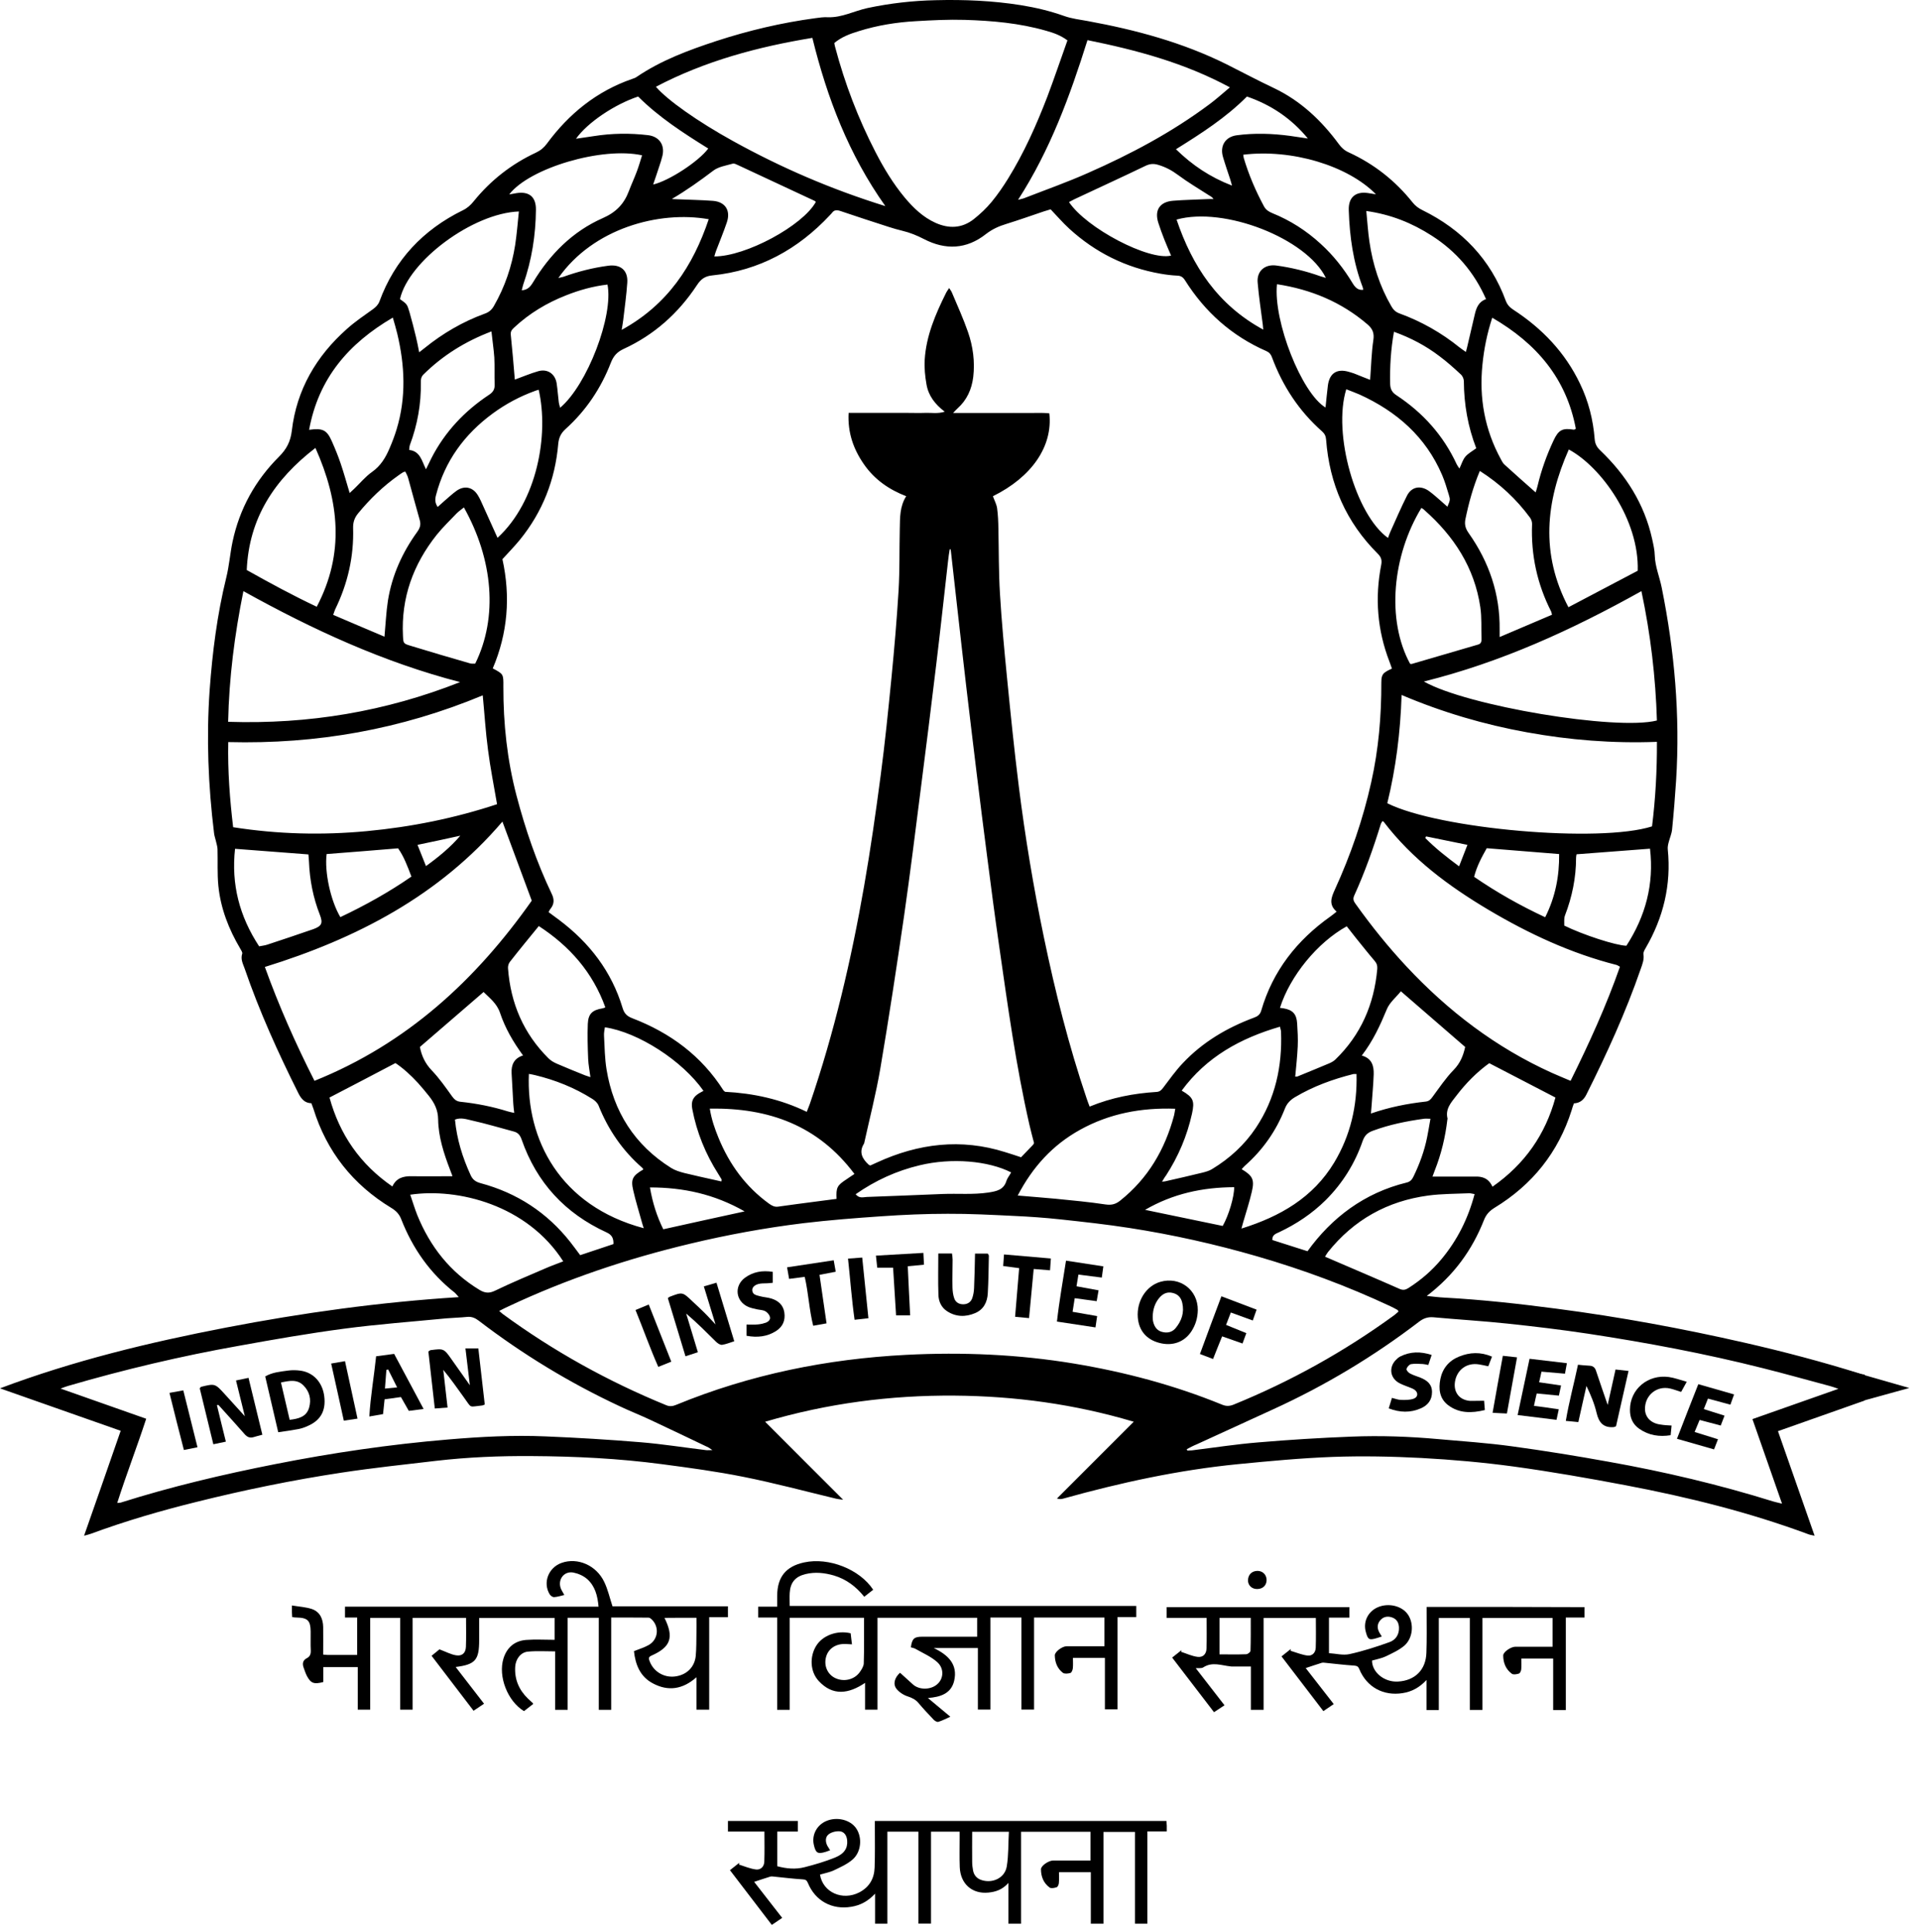 <svg xmlns="http://www.w3.org/2000/svg" width="161" height="162" viewBox="0 0 161 162" fill="none"><path d="M156.34 117.466C153.94 118.316 151.55 119.156 149.09 120.026C150.11 122.956 151.12 125.836 152.16 128.796C151.93 128.746 151.78 128.726 151.65 128.676C146.67 126.826 141.54 125.556 136.33 124.566C133.21 123.976 130.09 123.426 126.95 122.996C124.38 122.646 121.79 122.416 119.2 122.276C116.72 122.146 114.23 122.096 111.75 122.186C109.09 122.286 106.44 122.536 103.79 122.796C98.82 123.286 93.95 124.346 89.15 125.686C89 125.726 88.85 125.746 88.63 125.676C90.75 123.556 92.88 121.426 95.07 119.236C90.1 117.756 85.12 117.086 80.05 117.046C74.68 117.006 69.41 117.686 64.16 119.236C66.34 121.426 68.46 123.536 70.7 125.776C70.4 125.736 70.24 125.726 70.09 125.686C67.51 125.066 64.94 124.376 62.33 123.856C60.08 123.406 57.79 123.096 55.51 122.796C51.89 122.316 48.25 122.136 44.6 122.116C41.91 122.096 39.23 122.206 36.56 122.516C33.92 122.826 31.27 123.106 28.64 123.506C24.55 124.126 20.5 124.956 16.49 125.956C13.5 126.696 10.54 127.556 7.64 128.626C7.48 128.686 7.31 128.726 7.05 128.796C8.09 125.826 9.1 122.946 10.12 119.996C6.71 118.796 3.35 117.616 0 116.436C6.16 114.116 12.5 112.586 18.92 111.346C25.35 110.106 31.83 109.206 38.47 108.786C38.33 108.636 38.25 108.516 38.15 108.426C36.07 106.796 34.61 104.716 33.65 102.266C33.48 101.816 33.2 101.536 32.8 101.296C29.59 99.346 27.4 96.586 26.28 92.986C26.23 92.836 26.17 92.696 26.11 92.526C25.54 92.506 25.26 92.156 25.02 91.686C23.32 88.286 21.75 84.826 20.51 81.216C20.37 80.826 20.16 80.446 20.31 79.986C20.35 79.876 20.22 79.696 20.15 79.566C19.18 77.926 18.5 76.186 18.31 74.286C18.21 73.266 18.27 72.236 18.24 71.206C18.23 70.976 18.15 70.746 18.1 70.516C18.05 70.296 17.97 70.086 17.95 69.876C17.46 65.886 17.3 61.886 17.58 57.876C17.81 54.706 18.21 51.546 18.97 48.456C19.22 47.456 19.29 46.436 19.5 45.436C20.09 42.656 21.41 40.286 23.4 38.296C24.03 37.666 24.36 37.036 24.47 36.126C24.87 32.686 26.52 29.866 29.09 27.586C29.77 26.976 30.54 26.456 31.28 25.926C31.52 25.746 31.71 25.566 31.82 25.276C33.1 21.786 35.48 19.276 38.79 17.646C39.17 17.466 39.45 17.216 39.71 16.896C41.14 15.126 42.89 13.756 44.95 12.796C45.33 12.616 45.62 12.376 45.86 12.046C47.71 9.536 50.04 7.646 53.02 6.616C53.15 6.576 53.28 6.526 53.38 6.456C55.44 5.056 57.74 4.206 60.08 3.436C62.78 2.556 65.54 1.906 68.36 1.526C68.71 1.476 69.07 1.426 69.43 1.446C70.6 1.486 71.63 0.916 72.74 0.676C74.63 0.276 76.53 0.056 78.46 0.016C80.86 -0.044 83.25 0.056 85.62 0.436C86.86 0.636 88.07 0.926 89.25 1.346C89.87 1.566 90.55 1.646 91.21 1.766C95.25 2.506 99.19 3.566 102.88 5.406C104.19 6.066 105.49 6.756 106.82 7.386C109.05 8.446 110.8 10.096 112.26 12.076C112.49 12.396 112.75 12.626 113.11 12.786C115.22 13.756 117 15.156 118.45 16.976C118.68 17.266 118.95 17.466 119.28 17.626C122.59 19.256 124.99 21.746 126.27 25.236C126.4 25.576 126.61 25.786 126.9 25.976C129.31 27.546 131.24 29.556 132.49 32.176C133.2 33.646 133.59 35.196 133.72 36.816C133.75 37.226 133.9 37.506 134.2 37.786C136.35 39.846 137.89 42.266 138.54 45.206C138.64 45.666 138.75 46.126 138.76 46.596C138.79 47.526 139.16 48.376 139.34 49.276C140.42 54.616 140.89 59.986 140.55 65.426C140.46 66.806 140.35 68.196 140.21 69.576C140.17 69.946 140.01 70.296 139.92 70.656C139.87 70.846 139.83 71.046 139.85 71.236C140.15 74.216 139.48 76.966 137.98 79.536C137.89 79.686 137.79 79.876 137.81 80.026C137.88 80.476 137.72 80.866 137.58 81.266C136.33 84.886 134.74 88.366 133.03 91.786C132.81 92.226 132.51 92.506 131.98 92.536C131.91 92.726 131.84 92.916 131.79 93.106C130.67 96.646 128.49 99.366 125.32 101.296C124.9 101.556 124.62 101.856 124.44 102.316C123.45 104.826 121.93 106.946 119.64 108.686C120.22 108.746 120.67 108.806 121.11 108.826C124.26 108.996 127.39 109.346 130.52 109.756C135.82 110.446 141.07 111.416 146.28 112.606C149.57 113.356 152.83 114.216 156.05 115.226C156.15 115.256 156.27 115.266 156.37 115.286C156.34 116.036 156.34 116.746 156.34 117.466ZM116.72 56.076C116.64 55.866 116.59 55.676 116.51 55.486C115.49 52.846 115.28 50.136 115.82 47.376C115.9 46.966 115.81 46.716 115.53 46.436C112.88 43.796 111.48 40.586 111.2 36.876C111.18 36.586 111.08 36.376 110.87 36.186C108.93 34.476 107.56 32.386 106.66 29.966C106.57 29.716 106.44 29.556 106.19 29.446C103.29 28.176 101.04 26.166 99.36 23.496C99.2 23.246 99.02 23.126 98.72 23.116C98.25 23.096 97.78 23.036 97.32 22.956C94.4 22.446 91.85 21.176 89.67 19.186C89.11 18.676 88.62 18.096 88.1 17.556C87.85 17.636 87.68 17.686 87.51 17.736C86.47 18.086 85.44 18.456 84.4 18.776C83.77 18.966 83.21 19.216 82.68 19.626C81.05 20.916 79.28 20.986 77.47 20.046C76.89 19.746 76.3 19.506 75.67 19.356C75.28 19.266 74.89 19.146 74.51 19.026C73.17 18.596 71.83 18.156 70.5 17.706C70.18 17.596 69.94 17.586 69.74 17.886C69.7 17.936 69.65 17.986 69.6 18.036C66.92 20.906 63.67 22.696 59.74 23.096C59.1 23.156 58.77 23.416 58.44 23.916C56.89 26.266 54.86 28.086 52.29 29.266C51.73 29.526 51.44 29.866 51.22 30.426C50.39 32.566 49.14 34.436 47.43 35.976C47.03 36.336 46.86 36.706 46.81 37.236C46.55 40.236 45.5 42.926 43.59 45.276C43.14 45.826 42.64 46.336 42.13 46.896C42.82 50.026 42.58 53.096 41.32 56.056C42.22 56.536 42.22 56.536 42.21 57.586C42.2 60.686 42.53 63.756 43.32 66.756C44.06 69.566 45 72.316 46.26 74.956C46.48 75.406 46.49 75.806 46.17 76.206C46.1 76.286 46.06 76.386 46 76.496C46.32 76.736 46.61 76.946 46.89 77.156C49.43 79.066 51.29 81.476 52.21 84.546C52.35 85.006 52.58 85.226 53.02 85.396C56.2 86.616 58.82 88.546 60.67 91.456C60.69 91.486 60.74 91.506 60.8 91.566C63.15 91.686 65.45 92.176 67.65 93.246C67.75 92.976 67.84 92.776 67.91 92.576C69.95 86.616 71.38 80.506 72.46 74.306C73 71.226 73.44 68.126 73.85 65.016C74.21 62.306 74.48 59.596 74.75 56.876C74.99 54.426 75.2 51.976 75.35 49.516C75.45 47.796 75.41 46.076 75.45 44.356C75.47 43.426 75.44 42.476 75.99 41.616C74.56 41.066 73.34 40.226 72.45 38.946C71.56 37.666 71.07 36.276 71.16 34.626C71.76 34.626 72.3 34.626 72.83 34.626C73.37 34.626 73.9 34.626 74.44 34.626C74.96 34.626 75.47 34.626 75.99 34.626C76.53 34.626 77.07 34.646 77.6 34.626C78.12 34.606 78.64 34.716 79.22 34.526C78.4 33.906 77.85 33.176 77.69 32.236C77.57 31.556 77.5 30.856 77.54 30.176C77.66 28.176 78.44 26.356 79.32 24.586C79.38 24.456 79.47 24.346 79.59 24.156C79.7 24.336 79.79 24.436 79.83 24.556C80.29 25.646 80.78 26.726 81.17 27.846C81.59 29.056 81.76 30.326 81.61 31.616C81.48 32.656 81.08 33.546 80.29 34.256C80.19 34.346 80.09 34.456 79.92 34.636C80.71 34.636 81.38 34.636 82.05 34.636C82.7 34.636 83.35 34.636 84 34.636C84.67 34.636 85.34 34.626 86.02 34.636C86.68 34.646 87.35 34.596 87.99 34.666C88.3 37.446 86.5 40.016 83.26 41.616C83.38 41.956 83.56 42.276 83.61 42.616C83.69 43.186 83.71 43.776 83.72 44.356C83.76 46.166 83.74 47.986 83.85 49.786C83.99 52.126 84.21 54.476 84.44 56.806C84.74 59.856 85.05 62.906 85.43 65.946C85.96 70.186 86.66 74.396 87.53 78.586C88.48 83.166 89.62 87.696 91.12 92.126C91.19 92.346 91.28 92.566 91.37 92.806C93.22 92.046 95.08 91.696 96.99 91.576C97.25 91.556 97.37 91.436 97.52 91.246C98.06 90.536 98.58 89.796 99.19 89.156C100.85 87.396 102.88 86.196 105.13 85.356C105.44 85.246 105.66 85.106 105.76 84.756C106.73 81.416 108.76 78.846 111.57 76.856C111.73 76.746 111.88 76.616 112.08 76.456C111.4 75.866 111.63 75.276 111.93 74.616C113.25 71.726 114.29 68.726 114.98 65.616C115.6 62.856 115.84 60.046 115.83 57.216C115.83 56.856 115.87 56.536 116.2 56.346C116.37 56.226 116.53 56.166 116.72 56.076ZM41.86 109.946C42.02 110.076 42.08 110.146 42.15 110.196C46.41 113.316 50.99 115.856 55.88 117.856C56.17 117.976 56.42 117.936 56.71 117.816C62.89 115.276 69.35 113.966 76 113.626C80.7 113.386 85.39 113.586 90.05 114.356C94.32 115.066 98.47 116.166 102.48 117.806C102.82 117.946 103.1 117.936 103.43 117.806C108.22 115.856 112.7 113.366 116.88 110.326C117.02 110.226 117.14 110.106 117.27 109.996C117.23 109.926 117.22 109.876 117.18 109.856C116.98 109.746 116.79 109.646 116.58 109.546C112.97 107.856 109.25 106.476 105.42 105.366C101.9 104.346 98.33 103.546 94.71 102.986C92.79 102.686 90.86 102.476 88.92 102.266C87.63 102.126 86.34 102.036 85.04 101.976C83.19 101.886 81.33 101.786 79.47 101.796C77.61 101.796 75.76 101.876 73.9 102.006C71.71 102.156 69.53 102.326 67.36 102.586C64.17 102.976 61 103.556 57.87 104.306C52.62 105.556 47.52 107.266 42.63 109.566C42.4 109.666 42.17 109.786 41.86 109.946ZM79.72 46.076C79.69 46.076 79.67 46.066 79.64 46.066C79.59 46.386 79.53 46.706 79.5 47.036C79.17 49.926 78.86 52.816 78.51 55.706C78.09 59.196 77.66 62.676 77.21 66.166C76.76 69.716 76.32 73.266 75.81 76.816C75.19 81.086 74.54 85.356 73.82 89.606C73.46 91.716 72.92 93.806 72.46 95.896C71.99 96.626 72.31 97.196 72.86 97.696C72.88 97.706 72.9 97.716 72.98 97.746C73.14 97.676 73.33 97.586 73.53 97.496C77.01 95.896 80.59 95.456 84.29 96.626C84.74 96.766 85.18 96.906 85.62 97.056C85.96 96.706 86.3 96.356 86.63 96.006C86.66 95.976 86.67 95.926 86.71 95.866C86.58 95.366 86.44 94.846 86.32 94.326C85.19 89.366 84.5 84.336 83.78 79.316C83.42 76.816 83.09 74.306 82.77 71.796C82.47 69.486 82.18 67.176 81.9 64.876C81.6 62.436 81.31 59.986 81.02 57.546C80.77 55.416 80.53 53.276 80.29 51.146C80.1 49.456 79.91 47.766 79.72 46.076ZM99.52 121.536C99.53 121.576 99.55 121.616 99.56 121.656C99.69 121.646 99.83 121.646 99.96 121.636C101.82 121.406 103.68 121.116 105.55 120.966C108.13 120.746 110.73 120.586 113.32 120.486C115.76 120.386 118.2 120.476 120.63 120.696C122.68 120.876 124.73 121.016 126.77 121.296C129.49 121.666 132.2 122.106 134.91 122.596C139.57 123.426 144.18 124.516 148.7 125.926C148.9 125.986 149.11 126.026 149.43 126.106C148.59 123.696 147.78 121.386 146.95 119.016C149.34 118.176 151.69 117.346 154.16 116.476C153.84 116.366 153.65 116.296 153.46 116.246C151.58 115.746 149.71 115.216 147.83 114.746C143 113.526 138.11 112.606 133.18 111.856C130.93 111.516 128.66 111.246 126.4 111.006C124.33 110.786 122.26 110.666 120.19 110.476C119.71 110.436 119.34 110.576 118.97 110.866C115.19 113.756 111.13 116.196 106.8 118.176C104.65 119.166 102.49 120.146 100.34 121.136C100.06 121.246 99.79 121.396 99.52 121.536ZM59.74 121.616C59.55 121.486 59.48 121.436 59.41 121.396C57.8 120.626 56.19 119.856 54.57 119.096C53.7 118.686 52.8 118.336 51.94 117.926C47.75 115.966 43.82 113.576 40.15 110.766C39.85 110.536 39.55 110.406 39.17 110.446C38.59 110.506 38.01 110.516 37.43 110.566C34.56 110.846 31.68 111.056 28.83 111.436C25.89 111.826 22.96 112.336 20.04 112.866C15.2 113.726 10.42 114.856 5.7 116.236C5.52 116.286 5.35 116.356 5.08 116.456C7.53 117.326 9.88 118.146 12.26 118.986C11.47 121.396 10.59 123.666 9.83 126.046C10 126.036 10.07 126.036 10.13 126.016C14.37 124.676 18.69 123.656 23.05 122.796C27.85 121.846 32.69 121.136 37.57 120.726C40.29 120.496 43.02 120.346 45.75 120.466C48.41 120.576 51.07 120.736 53.72 120.956C55.54 121.106 57.36 121.396 59.18 121.616C59.3 121.636 59.45 121.616 59.74 121.616ZM89.51 3.386C88.9 2.936 88.31 2.746 87.71 2.576C85.48 1.936 83.19 1.736 80.89 1.666C79.53 1.626 78.16 1.696 76.8 1.776C75.17 1.866 73.56 2.126 72 2.616C71.28 2.836 70.57 3.096 69.96 3.606C69.98 3.736 70 3.836 70.03 3.946C70.84 7.006 71.96 9.936 73.41 12.746C74.11 14.106 74.89 15.396 75.87 16.576C76.59 17.436 77.4 18.216 78.44 18.686C79.57 19.196 80.67 19.156 81.66 18.376C82.2 17.946 82.71 17.466 83.15 16.936C83.66 16.316 84.12 15.646 84.54 14.966C85.87 12.816 86.9 10.506 87.81 8.146C88.4 6.586 88.93 5.006 89.51 3.386ZM44.59 75.536C43.74 73.236 42.93 71.066 42.13 68.906C36.81 75.136 29.89 78.716 22.21 81.096C23.39 84.376 24.79 87.526 26.37 90.646C34.14 87.526 39.92 82.166 44.59 75.536ZM115.92 68.866C115.88 68.946 115.82 69.016 115.79 69.096C115.16 71.146 114.44 73.166 113.55 75.126C113.41 75.436 113.54 75.626 113.7 75.846C115 77.666 116.4 79.406 117.93 81.046C121.43 84.796 125.44 87.856 130.13 89.976C130.63 90.206 131.15 90.406 131.7 90.646C133.26 87.496 134.69 84.356 135.84 81.076C135.7 81.006 135.63 80.946 135.55 80.926C131.73 79.956 128.19 78.306 124.82 76.306C121.49 74.326 118.41 72.046 116.04 68.936C116.03 68.906 115.98 68.896 115.92 68.866ZM138.53 69.306C138.82 66.986 138.95 64.636 138.94 62.216C135.22 62.356 131.61 62.066 128.04 61.416C124.45 60.766 120.97 59.746 117.53 58.286C117.43 61.416 117.05 64.426 116.33 67.366C120.66 69.536 134.14 70.716 138.53 69.306ZM19.14 62.236C19.09 64.676 19.27 67.006 19.55 69.376C23.3 69.966 27.02 70.056 30.75 69.706C34.49 69.356 38.15 68.616 41.68 67.446C41.41 65.866 41.11 64.376 40.92 62.876C40.72 61.386 40.63 59.876 40.48 58.316C33.64 61.166 26.56 62.426 19.14 62.236ZM55 7.276C55.96 8.396 58.51 10.196 61.46 11.826C65.49 14.056 69.7 15.876 74.24 17.286C71.17 12.956 69.36 8.226 68.12 3.176C63.55 3.926 59.14 5.106 55 7.276ZM119.4 57.156C123 59.206 135.54 61.296 138.94 60.426C138.83 56.796 138.41 53.206 137.64 49.576C131.82 52.826 125.87 55.546 119.4 57.156ZM38.58 57.206C32.17 55.546 26.22 52.806 20.41 49.576C19.67 53.236 19.21 56.836 19.13 60.536C25.88 60.756 32.33 59.676 38.58 57.206ZM91.19 3.366C89.72 8.046 88.07 12.566 85.37 16.756C85.63 16.686 85.78 16.666 85.92 16.606C87.69 15.916 89.48 15.286 91.21 14.516C94.8 12.936 98.25 11.106 101.4 8.756C101.97 8.336 102.5 7.856 103.13 7.326C99.33 5.276 95.34 4.206 91.19 3.366ZM125.13 26.646C124.69 28.006 124.44 29.266 124.31 30.566C124.02 33.376 124.5 36.036 125.86 38.526C125.95 38.686 126.03 38.856 126.16 38.966C127.02 39.746 127.88 40.516 128.77 41.296C128.82 41.126 128.89 40.946 128.93 40.756C129.24 39.446 129.69 38.186 130.26 36.966C130.68 36.056 131.01 35.876 131.98 36.036C132.01 36.046 132.05 36.006 132.14 35.956C131.35 31.756 128.87 28.816 125.13 26.646ZM25.92 36.046C27.08 35.886 27.41 36.066 27.83 37.016C28.1 37.626 28.36 38.256 28.57 38.886C28.84 39.676 29.06 40.486 29.32 41.346C29.47 41.206 29.6 41.086 29.73 40.966C30.21 40.506 30.65 39.966 31.19 39.586C31.93 39.066 32.35 38.356 32.68 37.566C32.9 37.056 33.1 36.526 33.26 35.996C34.07 33.326 33.95 30.656 33.31 27.976C33.21 27.556 33.08 27.136 32.94 26.636C29.23 28.806 26.71 31.726 25.92 36.046ZM38.9 42.556C38.67 42.746 38.47 42.876 38.3 43.046C37.73 43.646 37.13 44.216 36.61 44.866C34.65 47.336 33.63 50.136 33.79 53.316C33.82 53.956 33.82 53.976 34.42 54.156C36.08 54.666 37.75 55.156 39.42 55.636C39.56 55.676 39.72 55.656 39.85 55.656C41.77 51.756 41.35 46.936 38.9 42.556ZM119.19 42.596C116.75 46.606 116.24 51.986 118.24 55.666C118.28 55.676 118.33 55.696 118.37 55.686C120.23 55.146 122.09 54.596 123.95 54.056C124.19 53.986 124.24 53.806 124.23 53.586C124.2 52.696 124.26 51.786 124.13 50.916C123.64 47.606 121.92 44.966 119.45 42.786C119.38 42.706 119.28 42.656 119.19 42.596ZM58.99 91.486C57.22 88.956 53.51 86.566 50.72 86.156C50.69 86.396 50.63 86.636 50.65 86.876C50.7 87.816 50.71 88.756 50.86 89.686C51.44 93.226 53.21 96.026 56.27 97.946C56.6 98.156 57 98.276 57.38 98.376C58.27 98.596 59.16 98.786 60.05 98.986C60.19 99.016 60.34 99.056 60.49 99.086C60.5 98.996 60.52 98.946 60.51 98.916C60.42 98.756 60.32 98.606 60.23 98.456C59.16 96.776 58.42 94.966 58.05 93.006C57.93 92.376 58.11 91.986 58.66 91.666C58.76 91.606 58.86 91.556 58.99 91.486ZM97.44 99.106C97.57 99.086 97.64 99.086 97.7 99.076C98.74 98.836 99.79 98.606 100.83 98.346C101.11 98.276 101.4 98.196 101.64 98.046C103.11 97.156 104.36 96.016 105.32 94.576C106.94 92.136 107.53 89.426 107.42 86.536C107.42 86.416 107.37 86.296 107.33 86.106C104 87.076 101.16 88.646 99.09 91.466C100.07 92.036 100.19 92.326 99.95 93.416C99.54 95.266 98.81 96.986 97.78 98.576C97.66 98.726 97.57 98.896 97.44 99.106ZM27.63 92.046C28.48 95.146 30.19 97.636 32.9 99.506C33.24 98.776 33.83 98.636 34.52 98.646C35.65 98.666 36.79 98.646 37.92 98.646C37.92 98.646 37.93 98.626 37.93 98.606C37.87 98.436 37.81 98.276 37.74 98.106C37.22 96.746 36.76 95.346 36.74 93.886C36.73 93.076 36.42 92.486 35.96 91.906C35.66 91.536 35.37 91.176 35.05 90.826C34.46 90.186 33.82 89.596 33.16 89.156C31.31 90.136 29.51 91.066 27.63 92.046ZM125.15 99.526C127.87 97.626 129.59 95.136 130.43 92.046C128.56 91.076 126.74 90.136 124.88 89.166C123.85 89.906 122.92 90.846 122.12 91.896C121.69 92.456 121.18 92.996 121.38 93.806C121.39 93.826 121.38 93.846 121.37 93.876C121.2 95.346 120.86 96.776 120.31 98.166C120.24 98.346 120.17 98.526 120.12 98.676C121.32 98.676 122.5 98.686 123.69 98.676C124.32 98.656 124.83 98.826 125.15 99.526ZM53.95 98.076C53.91 98.016 53.89 97.966 53.85 97.936C52.2 96.496 51 94.746 50.19 92.716C50.1 92.496 49.88 92.286 49.66 92.156C48.17 91.216 46.56 90.576 44.86 90.166C44.7 90.126 44.53 90.096 44.35 90.066C44.11 95.546 46.95 101.136 53.98 103.006C53.92 102.816 53.86 102.656 53.82 102.486C53.58 101.606 53.3 100.726 53.1 99.836C52.88 98.896 53.04 98.606 53.95 98.076ZM137.33 47.866C137.46 43.606 134.28 39.166 131.55 37.696C129.61 42.076 129.16 46.436 131.52 50.926C133.51 49.876 135.44 48.856 137.33 47.866ZM26.45 37.566C23.01 40.216 20.88 43.446 20.69 47.806C22.63 48.896 24.55 49.936 26.56 50.886C28.91 46.416 28.45 42.046 26.45 37.566ZM113.75 90.076C113.62 90.076 113.55 90.066 113.49 90.076C111.77 90.506 110.12 91.106 108.59 92.016C108.19 92.256 107.91 92.546 107.74 92.986C107.01 94.846 105.89 96.446 104.38 97.776C104.29 97.856 104.21 97.956 104.12 98.056C105.04 98.606 105.21 98.926 104.97 99.946C104.77 100.816 104.49 101.666 104.24 102.526C104.19 102.686 104.15 102.846 104.1 103.036C107.34 102.026 110.1 100.446 111.88 97.496C113.24 95.226 113.82 92.746 113.75 90.076ZM35.15 29.546C35.37 29.376 35.49 29.286 35.61 29.186C37.13 27.956 38.81 26.976 40.65 26.306C41.02 26.176 41.25 25.966 41.43 25.636C42.34 24.046 42.92 22.336 43.2 20.536C43.34 19.616 43.41 18.686 43.51 17.736C39.65 17.876 34.26 21.886 33.54 25.086C34.12 25.496 34.14 25.506 34.34 26.186C34.54 26.876 34.71 27.566 34.88 28.256C34.98 28.656 35.05 29.046 35.15 29.546ZM124.61 25.086C123.61 22.816 122.09 21.066 120.06 19.766C118.41 18.706 116.64 17.986 114.57 17.696C114.66 18.616 114.71 19.436 114.83 20.256C115.11 22.176 115.69 23.996 116.67 25.686C116.83 25.966 117.02 26.166 117.35 26.286C119.19 26.956 120.88 27.916 122.4 29.146C122.55 29.266 122.71 29.366 122.92 29.516C122.96 29.346 122.99 29.246 123.02 29.136C123.23 28.226 123.45 27.306 123.66 26.396C123.79 25.836 123.97 25.316 124.61 25.086ZM85.34 100.266C86.47 100.366 87.49 100.436 88.52 100.536C89.92 100.676 91.33 100.806 92.72 101.016C93.22 101.086 93.57 100.986 93.94 100.686C96.27 98.826 97.69 96.396 98.45 93.546C98.49 93.386 98.51 93.206 98.55 92.986C95.69 92.886 93.03 93.386 90.56 94.756C88.27 96.026 86.59 97.866 85.34 100.266ZM47.23 105.786C44.21 101.056 38.4 99.606 34.4 100.196C34.6 100.776 34.77 101.346 34.99 101.906C36.07 104.556 37.75 106.696 40.22 108.186C40.66 108.446 41.02 108.486 41.51 108.246C42.92 107.566 44.36 106.966 45.8 106.346C46.26 106.146 46.72 105.986 47.23 105.786ZM59.52 92.976C59.66 93.886 59.94 94.666 60.25 95.426C61.16 97.646 62.52 99.516 64.47 100.936C64.71 101.106 64.94 101.246 65.26 101.196C66.27 101.046 67.29 100.926 68.31 100.786C68.93 100.706 69.54 100.626 70.15 100.546C70.1 99.586 70.2 99.416 70.98 98.906C71.19 98.766 71.4 98.616 71.65 98.456C68.6 94.386 64.47 92.896 59.52 92.976ZM107.33 84.526C107.46 84.546 107.54 84.556 107.63 84.566C108.39 84.696 108.72 85.036 108.77 85.816C108.81 86.466 108.85 87.116 108.82 87.756C108.78 88.596 108.69 89.436 108.61 90.296C108.69 90.286 108.76 90.296 108.81 90.276C109.7 89.916 110.58 89.546 111.47 89.176C111.65 89.096 111.83 88.996 111.97 88.866C114.12 86.786 115.23 84.216 115.49 81.256C115.51 80.996 115.45 80.796 115.27 80.586C114.73 79.956 114.22 79.306 113.7 78.666C113.44 78.336 113.18 78.006 112.93 77.686C110.47 79.046 108.18 81.846 107.33 84.526ZM45.18 77.666C44.34 78.696 43.53 79.676 42.75 80.676C42.64 80.816 42.58 81.046 42.6 81.226C42.82 84.146 43.9 86.676 45.99 88.756C46.19 88.956 46.45 89.106 46.71 89.216C47.49 89.556 48.27 89.866 49.06 90.186C49.19 90.236 49.33 90.276 49.51 90.336C49.44 89.786 49.34 89.306 49.32 88.816C49.28 87.836 49.25 86.846 49.29 85.866C49.33 85.016 49.67 84.706 50.53 84.566C50.59 84.556 50.65 84.526 50.76 84.486C49.7 81.536 47.76 79.346 45.18 77.666ZM41.72 45.106C45.05 42.046 46.04 36.446 45.17 32.686C45.07 32.716 44.96 32.746 44.86 32.786C43.59 33.246 42.41 33.876 41.32 34.676C38.95 36.416 37.3 38.666 36.56 41.536C36.47 41.876 36.47 42.176 36.7 42.516C36.9 42.336 37.08 42.176 37.26 42.016C37.6 41.726 37.93 41.416 38.29 41.156C38.95 40.696 39.65 40.846 40.07 41.536C40.16 41.686 40.25 41.846 40.32 42.006C40.78 43.016 41.24 44.036 41.72 45.106ZM123.65 100.146C123.44 100.116 123.31 100.066 123.18 100.076C122.04 100.126 120.9 100.116 119.77 100.266C116.34 100.726 113.52 102.296 111.35 105.016C111.25 105.146 111.17 105.296 111.11 105.396C113.22 106.306 115.3 107.186 117.36 108.096C117.66 108.226 117.86 108.176 118.1 108.026C119.15 107.356 120.07 106.566 120.87 105.606C122.2 104.006 123.1 102.216 123.65 100.146ZM121.37 42.496C121.6 41.956 121.62 41.916 121.49 41.496C121.32 40.936 121.16 40.386 120.93 39.846C119.56 36.636 117.12 34.506 114 33.086C113.64 32.926 113.26 32.796 112.89 32.646C111.74 36.356 113.67 43.166 116.39 45.116C116.45 44.946 116.51 44.776 116.58 44.616C117.04 43.596 117.48 42.566 117.98 41.576C118.36 40.826 119.09 40.686 119.79 41.156C119.99 41.296 120.18 41.456 120.37 41.616C120.71 41.906 121.03 42.196 121.37 42.496ZM42.7 16.306C42.93 16.266 43.13 16.226 43.32 16.196C44.38 16.036 44.95 16.516 44.94 17.586C44.92 19.726 44.59 21.816 43.88 23.846C43.83 23.996 43.8 24.166 43.75 24.346C44.24 24.316 44.47 24.046 44.68 23.706C46.11 21.326 48.01 19.406 50.56 18.286C51.67 17.796 52.33 17.096 52.73 16.036C52.94 15.476 53.2 14.926 53.41 14.356C53.57 13.926 53.7 13.476 53.84 13.026C50.52 12.286 44.41 14.076 42.7 16.306ZM104.25 12.976C104.26 13.066 104.27 13.146 104.29 13.236C104.71 14.656 105.29 16.006 105.99 17.306C106.15 17.606 106.4 17.756 106.69 17.876C108.2 18.486 109.54 19.346 110.74 20.446C111.81 21.416 112.69 22.536 113.43 23.766C113.64 24.106 113.87 24.356 114.31 24.306C114.29 24.196 114.29 24.126 114.26 24.066C113.47 21.996 113.17 19.836 113.1 17.636C113.06 16.576 113.64 16.046 114.68 16.186C114.89 16.216 115.11 16.256 115.38 16.296C113.01 13.876 108.29 12.476 104.25 12.976ZM124.09 39.496C123.52 40.856 123.16 42.186 122.88 43.546C122.79 43.996 122.89 44.336 123.16 44.716C124.87 47.146 125.79 49.826 125.75 52.816C125.75 52.986 125.75 53.146 125.75 53.426C127.29 52.776 128.72 52.166 130.14 51.556C130.1 51.406 130.1 51.336 130.07 51.286C128.9 48.986 128.37 46.546 128.47 43.966C128.48 43.786 128.41 43.566 128.3 43.416C127.16 41.866 125.78 40.576 124.09 39.496ZM32.24 53.396C32.34 52.316 32.38 51.326 32.53 50.366C32.87 48.256 33.73 46.346 34.98 44.616C35.21 44.296 35.31 44.016 35.2 43.626C34.86 42.446 34.55 41.256 34.22 40.076C34.17 39.896 34.07 39.726 33.99 39.556C33.9 39.576 33.85 39.576 33.82 39.596C33.69 39.676 33.55 39.766 33.43 39.856C32.14 40.766 31.02 41.846 30.02 43.066C29.72 43.436 29.6 43.806 29.61 44.286C29.68 46.676 29.16 48.946 28.11 51.096C28.05 51.226 28.01 51.376 27.94 51.566C29.38 52.186 30.8 52.786 32.24 53.396ZM35.21 87.806C35.35 88.536 35.65 89.196 36.21 89.776C36.84 90.436 37.37 91.196 37.9 91.936C38.1 92.216 38.29 92.376 38.64 92.406C39.97 92.546 41.29 92.806 42.57 93.206C42.73 93.256 42.9 93.286 43.12 93.336C43.09 93.036 43.05 92.796 43.04 92.556C42.99 91.706 42.94 90.856 42.9 90.016C42.86 89.306 43.1 88.756 43.86 88.516C43.03 87.386 42.36 86.226 41.93 84.946C41.67 84.156 41.05 83.696 40.55 83.196C38.75 84.746 37.01 86.256 35.21 87.806ZM122.86 87.806C121.03 86.226 119.28 84.706 117.47 83.136C117.07 83.636 116.52 84.076 116.29 84.646C115.73 85.996 115.13 87.306 114.19 88.526C115.04 88.756 115.21 89.396 115.19 90.096C115.16 90.986 115.07 91.876 115.01 92.766C115 92.956 114.98 93.136 114.96 93.386C116.5 92.856 118.01 92.556 119.55 92.386C119.83 92.356 119.97 92.206 120.12 91.996C120.69 91.226 121.23 90.416 121.89 89.736C122.46 89.156 122.71 88.496 122.86 87.806ZM46.82 23.316C47.03 23.266 47.14 23.246 47.24 23.216C48.46 22.776 49.71 22.456 51 22.286C52.03 22.146 52.67 22.666 52.6 23.706C52.53 24.756 52.38 25.796 52.26 26.836C52.23 27.076 52.19 27.306 52.13 27.666C55.98 25.556 58.11 22.306 59.43 18.386C55.25 17.646 49.73 19.156 46.82 23.316ZM105.93 27.646C105.91 27.436 105.9 27.326 105.89 27.226C105.74 26.056 105.56 24.886 105.46 23.706C105.37 22.736 106.06 22.146 107.01 22.266C108.27 22.436 109.51 22.736 110.71 23.166C110.85 23.216 111 23.246 111.18 23.306C109.56 19.996 102.65 17.296 98.66 18.416C99.98 22.326 102.12 25.576 105.93 27.646ZM43.17 31.836C43.83 31.596 44.46 31.326 45.12 31.136C45.9 30.906 46.56 31.346 46.68 32.166C46.76 32.696 46.79 33.236 46.86 33.766C46.88 33.906 46.93 34.036 46.97 34.196C49.25 32.276 51.46 26.476 50.94 23.866C49.73 24.006 48.58 24.326 47.45 24.776C45.85 25.406 44.4 26.276 43.14 27.446C42.96 27.616 42.8 27.756 42.83 28.066C42.96 29.296 43.06 30.546 43.17 31.836ZM107.08 23.836C106.76 26.936 109.15 32.986 111.15 34.176C111.22 33.546 111.27 32.926 111.35 32.316C111.49 31.286 112.12 30.896 113.11 31.186C113.3 31.246 113.5 31.296 113.68 31.376C114.09 31.536 114.49 31.706 114.89 31.856C114.98 30.706 115 29.606 115.16 28.526C115.25 27.936 115.1 27.576 114.67 27.206C112.49 25.336 109.95 24.276 107.08 23.836ZM51.44 104.336C51.46 103.836 51.3 103.556 50.86 103.356C47.39 101.766 45 99.186 43.74 95.566C43.62 95.216 43.44 94.986 43.08 94.896C41.92 94.586 40.76 94.236 39.59 93.976C39.14 93.876 38.65 93.696 38.15 93.896C38.31 95.546 38.78 97.066 39.46 98.546C39.63 98.926 39.88 99.116 40.29 99.226C43.35 100.046 45.87 101.686 47.83 104.176C48.11 104.526 48.36 104.886 48.65 105.266C49.59 104.946 50.52 104.646 51.44 104.336ZM138.36 71.176C136.25 71.336 134.23 71.496 132.2 71.646C132.18 71.756 132.16 71.846 132.16 71.936C132.16 73.606 131.83 75.216 131.23 76.776C131.13 77.046 131.18 77.366 131.17 77.626C132.73 78.396 135.49 79.296 136.38 79.316C137.98 76.846 138.71 74.156 138.36 71.176ZM21.73 79.366C21.98 79.316 22.2 79.296 22.41 79.226C23.7 78.796 24.99 78.376 26.27 77.926C26.99 77.666 27.09 77.416 26.82 76.716C26.26 75.286 25.97 73.806 25.91 72.276C25.9 72.056 25.88 71.846 25.86 71.656C23.77 71.496 21.75 71.346 19.71 71.186C19.38 74.166 20.08 76.856 21.73 79.366ZM119.95 93.826C119.71 93.826 119.56 93.806 119.41 93.826C117.95 94.026 116.51 94.316 115.11 94.836C114.67 94.996 114.43 95.236 114.27 95.676C113.62 97.566 112.59 99.226 111.17 100.646C110.03 101.776 108.71 102.656 107.27 103.336C106.99 103.466 106.67 103.556 106.69 103.996C107.68 104.306 108.67 104.626 109.64 104.936C111.67 102.116 114.42 100.036 117.96 99.176C118.25 99.106 118.41 98.926 118.53 98.666C119.04 97.616 119.44 96.526 119.67 95.376C119.77 94.886 119.85 94.386 119.95 93.826ZM89.64 16.946C91.08 19.126 96.34 21.886 98.2 21.436C98.01 20.986 97.81 20.536 97.63 20.076C97.45 19.616 97.28 19.156 97.13 18.686C96.79 17.626 97.25 16.926 98.37 16.836C99.35 16.756 100.33 16.746 101.31 16.696C101.46 16.686 101.6 16.696 101.75 16.696C101.64 16.506 101.48 16.446 101.34 16.356C100.48 15.806 99.59 15.276 98.77 14.666C98.26 14.286 97.73 14.006 97.12 13.826C96.73 13.706 96.41 13.736 96.04 13.916C94.07 14.866 92.08 15.776 90.1 16.706C89.95 16.786 89.79 16.866 89.64 16.946ZM56.34 16.686C56.44 16.696 56.54 16.706 56.65 16.706C57.7 16.756 58.75 16.766 59.8 16.846C60.83 16.936 61.28 17.666 60.95 18.646C60.68 19.446 60.35 20.236 60.05 21.026C59.99 21.176 59.95 21.336 59.9 21.506C62.53 21.516 67.32 18.926 68.41 16.936C68.38 16.906 68.35 16.866 68.31 16.846C66.17 15.846 64.02 14.846 61.88 13.846C61.74 13.786 61.57 13.686 61.44 13.726C60.89 13.886 60.26 13.976 59.82 14.306C58.7 15.156 57.58 15.956 56.34 16.686ZM116.89 27.826C116.62 29.326 116.54 30.756 116.57 32.186C116.58 32.626 116.72 32.906 117.11 33.156C119.32 34.616 121.03 36.516 122.15 38.936C122.2 39.046 122.28 39.146 122.38 39.296C122.56 38.916 122.66 38.556 122.88 38.296C123.11 38.026 123.45 37.846 123.79 37.596C123.78 37.636 123.79 37.616 123.79 37.596C123.09 35.786 122.76 33.906 122.75 31.966C122.75 31.776 122.64 31.526 122.49 31.396C121.92 30.866 121.33 30.336 120.71 29.876C119.57 29.006 118.31 28.336 116.89 27.826ZM41.21 27.796C39 28.636 37.12 29.816 35.51 31.406C35.31 31.606 35.28 31.826 35.29 32.076C35.32 33.886 35 35.636 34.37 37.326C34.33 37.436 34.33 37.576 34.31 37.736C35.24 37.836 35.37 38.666 35.72 39.356C35.91 38.976 36.04 38.696 36.18 38.416C37.31 36.216 38.95 34.476 41 33.116C41.34 32.896 41.49 32.656 41.48 32.256C41.45 31.496 41.49 30.736 41.45 29.976C41.4 29.276 41.29 28.566 41.21 27.796ZM129.57 76.926C130.42 75.236 130.76 73.496 130.74 71.626C128.7 71.456 126.7 71.296 124.67 71.136C124.24 71.896 123.83 72.666 123.61 73.536C125.53 74.856 127.49 75.956 129.57 76.926ZM27.39 71.626C27.2 73.126 27.72 75.536 28.54 76.916C30.61 75.936 32.61 74.826 34.5 73.516C34.16 72.626 33.86 71.816 33.38 71.146C31.33 71.316 29.36 71.476 27.39 71.626ZM84.79 98.326C82.86 97.346 79.79 97.086 77.13 97.726C75.19 98.186 73.41 98.996 71.75 100.156C72.06 100.536 72.39 100.396 72.68 100.386C74.8 100.316 76.93 100.216 79.05 100.136C80.32 100.086 81.59 100.206 82.87 100.016C83.57 99.906 84.17 99.796 84.4 99.016C84.48 98.786 84.65 98.586 84.79 98.326ZM48.3 11.636C48.86 11.556 49.33 11.486 49.79 11.416C51.3 11.176 52.82 11.156 54.34 11.336C55.27 11.446 55.76 12.146 55.55 13.056C55.48 13.356 55.38 13.656 55.28 13.956C55.12 14.456 54.95 14.946 54.77 15.476C56.12 15.156 58.59 13.536 59.39 12.456C57.3 11.156 55.24 9.826 53.51 8.096C51.55 8.746 49.26 10.276 48.3 11.636ZM109.67 11.616C108.28 9.926 106.57 8.786 104.56 8.096C102.79 9.876 100.74 11.186 98.61 12.516C99.98 13.856 101.47 14.856 103.31 15.566C103.24 15.316 103.21 15.196 103.17 15.076C102.96 14.436 102.74 13.806 102.55 13.156C102.28 12.226 102.75 11.476 103.7 11.346C105.19 11.146 106.69 11.196 108.18 11.396C108.68 11.466 109.17 11.546 109.67 11.616ZM62.44 101.596C59.9 100.146 57.3 99.586 54.5 99.586C54.72 100.866 55.08 102.006 55.62 103.096C57.87 102.596 60.08 102.106 62.44 101.596ZM96.02 101.466C98.19 101.916 100.37 102.366 102.53 102.816C103.04 101.916 103.5 100.356 103.49 99.566C100.85 99.576 98.36 100.106 96.02 101.466ZM35.01 70.856C35.26 71.476 35.48 72.026 35.72 72.636C36.8 71.856 37.77 71.056 38.6 70.086C37.43 70.346 36.26 70.596 35.01 70.856ZM122.35 72.656C122.6 72.006 122.81 71.466 123.05 70.856C121.84 70.606 120.71 70.376 119.58 70.146C119.56 70.196 119.54 70.236 119.52 70.286C120.36 71.136 121.3 71.876 122.35 72.656Z" fill="black"></path><path d="M56 108.866C56.09 108.806 56.12 108.766 56.16 108.756C57.23 108.346 57.23 108.346 58.06 109.136C58.39 109.446 58.72 109.746 59.03 110.056C59.33 110.346 59.61 110.666 60 111.076C59.65 109.936 59.34 108.936 59.02 107.886C59.38 107.776 59.7 107.686 60.08 107.576C60.57 109.206 61.06 110.806 61.57 112.486C61.22 112.596 60.89 112.736 60.55 112.786C60.4 112.806 60.18 112.666 60.05 112.536C59.24 111.736 58.44 110.926 57.54 110.166C57.86 111.236 58.18 112.296 58.52 113.406C58.17 113.526 57.86 113.626 57.48 113.746C56.97 112.076 56.49 110.456 56 108.866Z" fill="black"></path><path d="M100.44 109.876C100.43 110.516 100.26 111.106 99.91 111.646C99.32 112.556 98.32 112.916 97.22 112.626C96.14 112.346 95.5 111.596 95.41 110.496C95.3 109.126 96.1 107.856 97.29 107.506C98.93 107.026 100.46 108.176 100.44 109.876ZM96.66 110.426C96.67 110.546 96.66 110.686 96.69 110.816C96.78 111.226 96.99 111.576 97.42 111.696C97.85 111.816 98.27 111.756 98.58 111.386C99.09 110.766 99.32 110.076 99.14 109.276C99.04 108.816 98.77 108.526 98.3 108.426C97.86 108.326 97.51 108.506 97.23 108.826C96.85 109.266 96.67 109.806 96.66 110.426Z" fill="black"></path><path d="M81.76 105.136C82.17 105.136 82.5 105.136 82.83 105.136C82.86 105.206 82.92 105.256 82.92 105.316C82.9 106.366 82.89 107.416 82.83 108.466C82.79 109.206 82.48 109.826 81.77 110.126C80.97 110.466 80.15 110.456 79.4 109.956C78.92 109.636 78.7 109.126 78.69 108.576C78.65 107.446 78.68 106.306 78.68 105.126C79.08 105.126 79.43 105.126 79.83 105.126C79.85 105.296 79.88 105.466 79.88 105.636C79.88 106.416 79.85 107.206 79.87 107.986C79.88 108.296 79.92 108.616 80.02 108.896C80.13 109.216 80.42 109.386 80.75 109.386C81.11 109.396 81.41 109.216 81.53 108.866C81.62 108.596 81.67 108.306 81.68 108.016C81.72 107.086 81.74 106.146 81.76 105.136Z" fill="black"></path><path d="M89.39 105.726C90.48 105.896 91.46 106.046 92.52 106.206C92.48 106.526 92.44 106.796 92.39 107.146C91.74 107.066 91.13 106.986 90.43 106.896C90.38 107.216 90.33 107.526 90.27 107.876C90.91 107.996 91.49 108.096 92.12 108.216C92.06 108.536 92.02 108.796 91.96 109.126C91.36 109.046 90.77 108.966 90.12 108.876C90.06 109.256 90 109.616 89.94 110.016C90.64 110.136 91.29 110.246 92 110.376C91.95 110.696 91.91 110.976 91.86 111.326C90.78 111.166 89.75 111.006 88.63 110.836C88.82 109.126 89.12 107.476 89.39 105.726Z" fill="black"></path><path d="M64.8 106.666C64.8 107.016 64.8 107.276 64.8 107.586C64.63 107.606 64.49 107.616 64.34 107.626C64.14 107.636 63.94 107.626 63.74 107.656C63.33 107.716 63.07 107.936 63.08 108.206C63.1 108.596 63.44 108.626 63.71 108.706C64.03 108.796 64.38 108.806 64.69 108.906C65.26 109.086 65.67 109.436 65.77 110.066C65.87 110.736 65.64 111.266 65.08 111.626C64.33 112.106 63.5 112.196 62.6 112.026C62.6 111.696 62.6 111.396 62.6 111.086C62.94 111.086 63.25 111.106 63.55 111.076C63.77 111.056 63.99 111.006 64.2 110.936C64.42 110.856 64.63 110.686 64.56 110.436C64.51 110.256 64.34 110.056 64.17 109.966C63.96 109.856 63.69 109.856 63.46 109.806C63.22 109.746 62.98 109.706 62.75 109.606C61.69 109.146 61.53 107.866 62.46 107.166C63.14 106.666 63.91 106.526 64.8 106.666Z" fill="black"></path><path d="M102.42 108.716C103.43 109.096 104.38 109.456 105.37 109.836C105.26 110.156 105.16 110.416 105.05 110.746C104.43 110.526 103.86 110.316 103.21 110.076C103.08 110.416 102.96 110.736 102.81 111.116C103.38 111.346 103.91 111.556 104.51 111.806C104.41 112.086 104.31 112.346 104.19 112.676C103.62 112.476 103.09 112.286 102.48 112.076C102.23 112.696 101.98 113.306 101.72 113.976C101.35 113.836 101.01 113.706 100.62 113.556C101.22 111.916 101.81 110.336 102.42 108.716Z" fill="black"></path><path d="M76.32 110.316C75.9 110.316 75.57 110.316 75.14 110.316C75.06 109.006 74.97 107.686 74.89 106.316C74.45 106.316 74.04 106.316 73.56 106.316C73.52 105.976 73.49 105.686 73.45 105.306C74.79 105.226 76.07 105.156 77.43 105.076C77.45 105.426 77.46 105.726 77.48 106.066C77.01 106.116 76.59 106.156 76.12 106.196C76.18 107.566 76.25 108.896 76.32 110.316Z" fill="black"></path><path d="M67.48 107.086C67.03 107.146 66.63 107.196 66.17 107.256C66.11 106.946 66.06 106.646 66 106.286C67.33 106.086 68.59 105.896 69.91 105.696C69.97 106.036 70.02 106.336 70.08 106.656C69.6 106.746 69.19 106.826 68.72 106.916C68.92 108.276 69.11 109.616 69.31 110.986C68.92 111.056 68.59 111.116 68.19 111.186C67.85 109.836 67.8 108.476 67.48 107.086Z" fill="black"></path><path d="M85.46 106.356C84.98 106.296 84.59 106.236 84.12 106.176C84.14 105.866 84.16 105.586 84.19 105.206C85.49 105.316 86.77 105.426 88.12 105.546C88.1 105.896 88.08 106.186 88.05 106.536C87.58 106.496 87.17 106.466 86.68 106.426C86.55 107.806 86.42 109.146 86.29 110.546C85.91 110.506 85.56 110.476 85.12 110.436C85.23 109.096 85.34 107.746 85.46 106.356Z" fill="black"></path><path d="M56.29 114.196C55.89 114.356 55.59 114.476 55.2 114.636C54.51 113.076 53.95 111.486 53.29 109.866C53.64 109.716 53.98 109.576 54.4 109.406C55.02 110.986 55.64 112.556 56.29 114.196Z" fill="black"></path><path d="M71.11 105.556C71.55 105.526 71.88 105.496 72.3 105.466C72.48 107.176 72.65 108.846 72.82 110.556C72.4 110.606 72.08 110.636 71.66 110.686C71.42 108.996 71.3 107.316 71.11 105.556Z" fill="black"></path><path d="M134.81 117.826C135.04 116.796 135.25 115.846 135.47 114.856C135.84 114.896 136.16 114.936 136.56 114.976C136.2 116.586 135.85 118.126 135.51 119.616C135.4 119.656 135.36 119.686 135.32 119.686C134.45 119.756 134.07 119.306 133.88 118.496C133.7 117.726 133.39 116.986 133.03 116.236C132.92 116.726 132.81 117.206 132.7 117.696C132.59 118.196 132.48 118.696 132.35 119.266C132.01 119.236 131.69 119.196 131.3 119.166C131.57 117.556 131.99 116.036 132.32 114.456C132.66 114.486 132.96 114.526 133.27 114.536C133.58 114.546 133.75 114.686 133.84 114.986C134.14 115.906 134.47 116.826 134.81 117.826Z" fill="black"></path><path d="M130.71 118.196C130.65 118.496 130.59 118.756 130.52 119.076C129.43 118.946 128.38 118.816 127.26 118.676C127.6 117.076 127.92 115.556 128.26 113.956C129.3 114.076 130.31 114.196 131.39 114.326C131.33 114.636 131.29 114.896 131.23 115.206C130.56 115.146 129.93 115.096 129.26 115.036C129.19 115.346 129.14 115.606 129.06 115.926C129.68 116.016 130.26 116.106 130.9 116.196C130.84 116.486 130.79 116.736 130.72 117.046C130.1 116.986 129.51 116.926 128.86 116.866C128.78 117.196 128.71 117.516 128.63 117.906C129.35 117.996 130.01 118.086 130.71 118.196Z" fill="black"></path><path d="M143.22 117.296C143.1 117.606 142.99 117.876 142.87 118.176C143.48 118.366 144.02 118.536 144.61 118.726C144.5 119.006 144.41 119.256 144.29 119.556C143.7 119.396 143.15 119.256 142.52 119.086C142.39 119.396 142.26 119.716 142.1 120.096C142.76 120.306 143.39 120.496 144.06 120.706C143.94 121.006 143.85 121.246 143.73 121.556C142.7 121.266 141.7 120.976 140.62 120.666C141.21 119.136 141.79 117.656 142.41 116.086C143.41 116.376 144.39 116.656 145.41 116.946C145.3 117.246 145.22 117.486 145.1 117.806C144.49 117.636 143.89 117.476 143.22 117.296Z" fill="black"></path><path d="M120.05 113.636C119.95 113.936 119.87 114.186 119.77 114.476C119.61 114.446 119.47 114.406 119.32 114.396C118.99 114.386 118.65 114.346 118.32 114.406C118.17 114.436 117.99 114.646 117.94 114.806C117.91 114.906 118.1 115.116 118.23 115.186C118.5 115.336 118.81 115.416 119.1 115.536C119.65 115.756 120.08 116.076 120.08 116.746C120.08 117.406 119.74 117.846 119.16 118.106C118.28 118.496 117.39 118.476 116.45 118.116C116.54 117.816 116.62 117.546 116.72 117.236C117 117.306 117.25 117.406 117.5 117.406C117.85 117.416 118.22 117.416 118.54 117.306C118.93 117.166 118.94 116.766 118.59 116.536C118.42 116.426 118.22 116.376 118.04 116.296C117.77 116.186 117.49 116.096 117.25 115.946C116.57 115.516 116.47 114.706 117 114.106C117.12 113.976 117.26 113.846 117.41 113.766C118.27 113.336 119.13 113.336 120.05 113.636Z" fill="black"></path><path d="M140.17 119.556C140.14 119.886 140.12 120.106 140.09 120.366C139.14 120.516 138.26 120.386 137.47 119.836C136.91 119.456 136.67 118.896 136.68 118.216C136.69 116.506 138.18 115.246 139.94 115.486C140.42 115.556 140.88 115.726 141.44 115.886C141.25 116.226 141.12 116.466 140.97 116.736C140.65 116.636 140.36 116.526 140.07 116.456C138.92 116.176 137.9 117.036 137.94 118.216C137.97 118.896 138.47 119.386 139.27 119.476C139.55 119.526 139.83 119.536 140.17 119.556Z" fill="black"></path><path d="M124.45 117.476C124.47 117.706 124.49 117.946 124.51 118.256C123.4 118.526 122.36 118.546 121.43 117.846C120.7 117.286 120.62 116.486 120.78 115.656C120.96 114.766 121.5 114.116 122.34 113.776C123.24 113.406 124.16 113.366 125.11 113.776C125.01 114.036 124.91 114.286 124.8 114.586C124.52 114.526 124.27 114.466 124.01 114.426C123 114.266 122.18 114.866 122.01 115.856C121.86 116.746 122.36 117.406 123.25 117.486C123.64 117.496 124.02 117.476 124.45 117.476Z" fill="black"></path><path d="M126.02 113.706C126.42 113.746 126.77 113.786 127.21 113.836C126.92 115.416 126.65 116.946 126.36 118.546C125.97 118.526 125.61 118.516 125.16 118.486C125.44 116.876 125.72 115.346 126.02 113.706Z" fill="black"></path><path d="M18.19 117.846C18.43 118.836 18.67 119.836 18.94 120.906C18.58 120.976 18.27 121.046 17.89 121.126C17.5 119.516 17.12 117.966 16.75 116.436C16.81 116.366 16.83 116.316 16.87 116.306C18.03 116.026 18.03 116.026 18.86 116.936C19.38 117.506 19.91 118.086 20.53 118.776C20.26 117.696 20.04 116.776 19.79 115.776C20.15 115.696 20.46 115.636 20.84 115.556C21.23 117.166 21.61 118.716 22 120.326C21.73 120.396 21.5 120.456 21.27 120.526C20.95 120.626 20.72 120.516 20.51 120.276C19.86 119.536 19.2 118.806 18.54 118.076C18.47 117.996 18.4 117.916 18.32 117.836C18.27 117.816 18.23 117.836 18.19 117.846Z" fill="black"></path><path d="M35.92 113.346C36.05 113.256 36.07 113.236 36.08 113.236C37.21 113.086 37.22 113.086 37.88 114.026C38.37 114.716 38.85 115.406 39.4 116.176C39.27 115.096 39.15 114.116 39.03 113.086C39.41 113.086 39.71 113.086 40.11 113.086C40.29 114.636 40.47 116.216 40.65 117.796C40.53 117.836 40.47 117.876 40.41 117.876C39.28 117.986 39.59 118.146 38.9 117.196C38.34 116.426 37.8 115.636 37.17 114.886C37.29 115.906 37.4 116.936 37.53 118.046C37.18 118.076 36.86 118.096 36.46 118.126C36.27 116.496 36.09 114.906 35.92 113.346Z" fill="black"></path><path d="M23.33 120.116C22.96 118.516 22.6 116.996 22.24 115.436C22.84 115.086 23.51 115.036 24.15 114.946C24.5 114.896 24.87 114.906 25.22 114.956C26.3 115.116 27.05 115.956 27.19 117.106C27.34 118.306 26.89 119.116 25.82 119.586C25.56 119.706 25.28 119.806 25 119.856C24.48 119.956 23.95 120.026 23.33 120.116ZM23.56 115.946C23.82 117.046 24.05 118.056 24.29 119.076C25.04 118.986 25.7 118.826 25.92 118.056C26.12 117.366 25.96 116.716 25.46 116.206C24.94 115.666 24.3 115.786 23.56 115.946Z" fill="black"></path><path d="M31.54 113.746C32.08 113.676 32.56 113.616 33.05 113.546C33.87 115.086 34.67 116.576 35.52 118.166C35.06 118.226 34.68 118.276 34.28 118.326C34.06 117.936 33.85 117.566 33.62 117.166C33.18 117.226 32.74 117.286 32.25 117.356C32.21 117.766 32.16 118.156 32.12 118.596C31.77 118.656 31.42 118.716 30.97 118.796C31.07 117.096 31.36 115.466 31.54 113.746ZM32.55 114.856C32.5 114.866 32.45 114.876 32.4 114.886C32.36 115.386 32.32 115.886 32.28 116.456C32.65 116.416 32.94 116.396 33.3 116.356C33.02 115.796 32.79 115.326 32.55 114.856Z" fill="black"></path><path d="M29.98 118.976C29.57 119.036 29.25 119.086 28.83 119.146C28.48 117.566 28.14 115.996 27.77 114.356C28.17 114.286 28.51 114.226 28.93 114.156C29.28 115.756 29.62 117.326 29.98 118.976Z" fill="black"></path><path d="M14.21 116.816C14.62 116.736 14.96 116.676 15.37 116.606C15.77 118.206 16.15 119.756 16.56 121.376C16.16 121.456 15.83 121.526 15.42 121.606C15.01 120.026 14.62 118.476 14.21 116.816Z" fill="black"></path><path d="M24.88 135.656C25.8 135.676 26.04 135.916 26.05 136.826C26.06 137.356 26.03 137.886 26.06 138.416C26.07 138.716 26 138.926 25.73 139.066C25.39 139.236 25.34 139.526 25.46 139.856C25.54 140.086 25.62 140.326 25.73 140.546C26.06 141.176 26.33 141.276 27.11 141.066C27.11 140.656 27.11 140.226 27.11 139.816C28.09 139.816 29.02 139.816 30 139.816C30 141.036 30 142.226 30 143.386C30.38 143.386 30.69 143.386 31.04 143.386C31.04 140.796 31.04 138.256 31.04 135.686C31.89 135.686 32.7 135.686 33.56 135.686C33.56 138.276 33.56 140.836 33.56 143.386C33.93 143.386 34.25 143.386 34.6 143.386C34.6 140.806 34.6 138.256 34.6 135.686C36.14 135.686 37.61 135.686 39.08 135.686C39.08 136.516 39.1 137.316 39.07 138.106C39.05 138.626 38.76 138.906 38.25 138.826C37.8 138.756 37.37 138.516 36.85 138.326C36.7 138.446 36.45 138.646 36.19 138.866C37.38 140.416 38.53 141.936 39.71 143.476C40.02 143.266 40.29 143.086 40.59 142.886C39.78 141.846 39 140.826 38.21 139.806C39.86 139.596 40.18 139.226 40.18 137.556C40.18 136.936 40.18 136.326 40.18 135.696C42.33 135.696 44.42 135.696 46.51 135.696C46.51 136.306 46.51 136.866 46.51 137.526C45.69 137.526 44.89 137.476 44.11 137.536C43.15 137.616 42.51 138.166 42.22 139.086C41.75 140.586 42.56 142.676 43.94 143.506C44.19 143.306 44.46 143.106 44.71 142.906C44.68 142.836 44.67 142.816 44.66 142.816C44.53 142.696 44.41 142.586 44.28 142.466C43.52 141.736 43.14 140.846 43.2 139.796C43.24 139.136 43.66 138.566 44.28 138.516C45.02 138.446 45.76 138.496 46.55 138.496C46.55 140.146 46.55 141.766 46.55 143.396C46.92 143.396 47.24 143.396 47.6 143.396C47.6 140.806 47.6 138.246 47.6 135.676C48.48 135.676 49.32 135.676 50.21 135.676C50.21 138.266 50.21 140.836 50.21 143.396C50.58 143.396 50.89 143.396 51.25 143.396C51.25 140.816 51.25 138.256 51.25 135.656C52.33 135.656 53.35 135.656 54.38 135.666C54.46 135.666 54.55 135.726 54.62 135.786C55.31 136.416 55.21 137.506 54.39 137.966C54.02 138.176 53.6 138.296 53.16 138.476C53.28 139.606 53.68 140.626 54.76 141.186C56.02 141.856 57.24 141.696 58.4 140.666C58.4 141.646 58.4 142.516 58.4 143.386C58.78 143.386 59.1 143.386 59.47 143.386C59.47 140.796 59.47 138.236 59.47 135.626C60.03 135.626 60.53 135.626 61.04 135.626C61.04 135.296 61.04 135.026 61.04 134.716C57.76 134.716 54.51 134.716 51.36 134.716C51.12 133.986 50.97 133.296 50.67 132.676C50.01 131.276 48.43 130.596 47.09 131.076C45.99 131.466 45.5 132.726 46.09 133.706C46.16 133.826 46.34 133.956 46.47 133.946C46.75 133.926 47.03 133.836 47.32 133.766C47.21 133.556 47.1 133.396 47.03 133.226C46.74 132.476 47.3 131.736 48.08 131.886C48.49 131.966 48.92 132.156 49.23 132.426C49.89 133.006 50.11 133.816 50.19 134.746C43.08 134.746 35.99 134.746 28.93 134.746C28.93 135.076 28.93 135.346 28.93 135.656C29.29 135.656 29.61 135.656 29.95 135.656C29.95 136.716 29.95 137.726 29.95 138.796C29.11 138.796 28.3 138.796 27.5 138.796C27.38 138.796 27.26 138.776 27.1 138.766C27.1 137.986 27.11 137.226 27.1 136.466C27.09 135.776 26.84 135.186 26.16 134.946C25.65 134.776 25.08 134.746 24.48 134.646C24.48 134.926 24.48 135.076 24.48 135.226C24.48 135.346 24.49 135.466 24.5 135.616C24.64 135.646 24.76 135.656 24.88 135.656ZM58.4 135.676C58.4 136.106 58.41 136.516 58.4 136.926C58.39 137.576 58.4 138.236 58.34 138.886C58.24 139.856 57.53 140.506 56.55 140.606C55.64 140.696 54.8 140.176 54.48 139.336C54.41 139.136 54.33 138.986 54.62 138.856C56.25 138.136 56.53 137.326 55.72 135.686C56.61 135.676 57.47 135.676 58.4 135.676Z" fill="black"></path><path d="M97.81 152.716C89.65 152.716 81.52 152.716 73.36 152.716C73.36 152.926 73.36 153.096 73.36 153.266C73.36 154.386 73.38 155.506 73.34 156.626C73.31 157.546 72.9 158.266 72.06 158.706C70.65 159.436 69 158.716 68.76 157.216C69.17 157.096 69.57 157.026 69.93 156.856C70.47 156.596 71.04 156.346 71.49 155.956C72.22 155.326 72.32 154.116 71.8 153.346C71.31 152.616 70.18 152.336 69.28 152.726C68.49 153.066 68.06 153.886 68.24 154.706C68.4 155.416 68.56 155.516 69.25 155.306C69.37 155.266 69.48 155.226 69.61 155.176C69.53 155.046 69.45 154.926 69.38 154.806C69.2 154.456 69.19 154.056 69.5 153.826C69.74 153.646 70.13 153.556 70.43 153.586C70.81 153.626 71.01 153.966 71.04 154.366C71.09 154.996 70.8 155.476 70 155.796C69.18 156.126 68.33 156.376 67.47 156.596C66.7 156.796 65.93 156.716 65.18 156.516C65.18 155.546 65.18 154.606 65.18 153.606C65.77 153.606 66.32 153.606 66.9 153.606C66.9 153.276 66.9 153.006 66.9 152.716C64.94 152.716 63 152.716 61.04 152.716C61.04 153.006 61.04 153.276 61.04 153.606C62.06 153.606 63.07 153.606 64.1 153.606C64.1 154.486 64.12 155.306 64.09 156.126C64.08 156.536 63.8 156.836 63.39 156.786C62.91 156.726 62.44 156.526 61.97 156.376C61.98 156.326 61.98 156.276 61.99 156.226C61.74 156.426 61.49 156.626 61.21 156.846C62.39 158.386 63.55 159.906 64.72 161.436C65.04 161.226 65.3 161.046 65.59 160.846C64.77 159.796 63.98 158.776 63.24 157.826C63.69 157.676 64.13 157.526 64.59 157.386C64.69 157.356 64.8 157.376 64.9 157.386C65.7 157.466 66.5 157.566 67.3 157.616C67.54 157.626 67.65 157.686 67.74 157.906C68.36 159.426 69.77 160.186 71.38 159.916C72.14 159.796 72.78 159.456 73.38 158.816C73.38 159.736 73.38 160.536 73.38 161.336C73.74 161.336 74.05 161.336 74.41 161.336C74.41 158.756 74.41 156.196 74.41 153.616C75.3 153.616 76.13 153.616 77.01 153.616C77.01 156.206 77.01 158.766 77.01 161.326C77.38 161.326 77.69 161.326 78.07 161.326C78.07 158.736 78.07 156.176 78.07 153.616C78.89 153.616 79.67 153.616 80.47 153.616C80.47 153.816 80.47 153.986 80.47 154.156C80.47 154.966 80.45 155.776 80.48 156.586C80.53 157.996 81.52 158.856 82.87 158.726C83.49 158.666 84.05 158.486 84.56 157.916C84.56 159.126 84.56 160.226 84.56 161.336C84.94 161.336 85.26 161.336 85.62 161.336C85.62 158.746 85.62 156.196 85.62 153.626C87.59 153.626 89.51 153.626 91.44 153.626C91.44 154.446 91.44 155.226 91.44 156.036C90.37 156.036 89.34 156.036 88.31 156.036C87.93 156.036 87.29 156.476 87.29 156.766C87.29 157.386 87.51 157.936 88.02 158.306C88.15 158.396 88.43 158.336 88.61 158.276C88.7 158.246 88.78 158.056 88.79 157.926C88.82 157.626 88.8 157.316 88.8 157.016C89.72 157.016 90.57 157.016 91.47 157.016C91.47 158.476 91.47 159.896 91.47 161.336C91.84 161.336 92.16 161.336 92.53 161.336C92.53 158.746 92.53 156.186 92.53 153.636C93.43 153.636 94.27 153.636 95.17 153.636C95.17 156.236 95.17 158.796 95.17 161.336C95.54 161.336 95.86 161.336 96.21 161.336C96.21 158.756 96.21 156.206 96.21 153.596C96.77 153.596 97.29 153.596 97.84 153.596C97.84 153.396 97.84 153.256 97.84 153.116C97.83 152.976 97.82 152.836 97.81 152.716ZM84.42 156.536C84.26 157.496 83.24 157.976 82.31 157.676C81.9 157.546 81.66 157.256 81.59 156.846C81.55 156.616 81.52 156.386 81.52 156.156C81.51 155.326 81.52 154.486 81.52 153.626C82.54 153.626 83.52 153.626 84.6 153.626C84.54 154.606 84.58 155.586 84.42 156.536Z" fill="black"></path><path d="M66.22 133.606C66.27 132.726 66.68 132.226 67.54 132.016C68.35 131.816 69.15 131.906 69.94 132.136C70.97 132.446 71.79 133.066 72.47 133.916C72.74 133.706 72.98 133.516 73.22 133.326C72.09 131.606 69.49 130.586 67.43 131.036C65.9 131.366 65.18 132.256 65.17 133.826C65.17 134.116 65.17 134.406 65.17 134.746C64.61 134.746 64.1 134.746 63.58 134.746C63.58 135.066 63.58 135.336 63.58 135.656C64.11 135.656 64.62 135.656 65.17 135.656C65.17 138.266 65.17 140.826 65.17 143.396C65.54 143.396 65.85 143.396 66.22 143.396C66.22 140.816 66.22 138.256 66.22 135.676C68.34 135.676 70.41 135.676 72.45 135.676C72.45 136.976 72.47 138.246 72.43 139.506C72.42 139.756 72.24 140.036 72.08 140.256C71.62 140.886 70.73 141.076 70.02 140.726C69.39 140.416 69.08 139.706 69.26 138.996C69.44 138.266 70.09 137.836 70.93 137.876C71.08 137.886 71.23 137.896 71.44 137.906C71.4 137.566 71.36 137.266 71.33 136.976C70.19 136.706 68.99 137.156 68.45 138.016C67.88 138.926 67.92 140.186 68.65 140.976C69.83 142.256 71.16 142.066 72.54 141.136C72.54 141.926 72.54 142.656 72.54 143.386C72.9 143.386 73.22 143.386 73.58 143.386C73.58 140.796 73.58 138.236 73.58 135.676C76.39 135.676 79.16 135.676 81.94 135.676C81.94 136.216 81.94 136.716 81.94 137.266C81.74 137.266 81.57 137.266 81.4 137.266C80.04 137.266 78.69 137.266 77.33 137.266C76.65 137.266 76.48 137.426 76.38 138.156C76.51 138.196 76.65 138.216 76.77 138.286C77.38 138.636 78.06 138.926 78.58 139.386C79.18 139.916 79.13 140.746 78.63 141.216C78.09 141.736 77.09 141.756 76.55 141.266C76.19 140.936 75.82 140.606 75.47 140.286C75 140.716 74.86 141.256 75.19 141.656C75.42 141.936 75.78 142.166 76.13 142.276C76.49 142.396 76.77 142.536 77.01 142.816C77.42 143.306 77.86 143.766 78.3 144.236C78.39 144.326 78.58 144.436 78.68 144.406C79.01 144.306 79.33 144.136 79.69 143.976C79.04 143.436 78.45 142.946 77.81 142.406C78.88 142.326 79.76 142.026 80.01 140.966C80.33 139.586 79.51 138.796 78.3 138.216C79.59 138.216 80.77 138.216 82 138.216C82 139.956 82 141.666 82 143.376C82.37 143.376 82.68 143.376 83.05 143.376C83.05 140.786 83.05 138.226 83.05 135.656C83.94 135.656 84.77 135.656 85.65 135.656C85.65 138.236 85.65 140.796 85.65 143.376C86.02 143.376 86.33 143.376 86.71 143.376C86.71 140.796 86.71 138.236 86.71 135.656C88.71 135.656 90.65 135.656 92.61 135.656C92.61 136.456 92.61 137.226 92.61 138.066C92.4 138.066 92.23 138.066 92.06 138.066C91.19 138.066 90.31 138.066 89.44 138.066C89.06 138.066 88.45 138.536 88.45 138.826C88.46 139.416 88.66 139.936 89.13 140.296C89.27 140.396 89.56 140.366 89.76 140.306C89.86 140.276 89.94 140.066 89.96 139.926C89.99 139.636 89.97 139.346 89.97 139.046C90.88 139.046 91.73 139.046 92.65 139.046C92.65 140.506 92.65 141.946 92.65 143.356C93.04 143.356 93.36 143.356 93.71 143.356C93.71 140.766 93.71 138.216 93.71 135.616C94.25 135.616 94.76 135.616 95.28 135.616C95.28 135.286 95.28 135.016 95.28 134.686C85.58 134.686 75.91 134.686 66.22 134.686C66.22 134.316 66.2 133.956 66.22 133.606Z" fill="black"></path><path d="M119.63 134.766C119.63 134.956 119.63 135.126 119.63 135.296C119.63 136.396 119.65 137.506 119.61 138.606C119.57 140.036 118.66 140.946 117.23 141.026C116.09 141.096 115.05 140.256 115.05 139.266C115.43 139.156 115.84 139.086 116.2 138.916C116.74 138.656 117.31 138.396 117.76 138.016C118.49 137.376 118.58 136.166 118.06 135.406C117.56 134.676 116.43 134.406 115.53 134.796C114.71 135.156 114.29 136.006 114.53 136.866C114.71 137.526 114.81 137.576 115.47 137.376C115.6 137.336 115.73 137.286 115.87 137.246C115.79 137.116 115.72 137.016 115.66 136.906C115.46 136.536 115.48 136.176 115.76 135.866C116.03 135.566 116.39 135.526 116.75 135.656C117.13 135.796 117.29 136.096 117.31 136.486C117.34 137.096 117.02 137.546 116.5 137.726C115.41 138.116 114.3 138.476 113.16 138.726C112.61 138.846 112 138.676 111.44 138.646C111.44 137.606 111.44 136.656 111.44 135.666C112.03 135.666 112.58 135.666 113.15 135.666C113.15 135.336 113.15 135.066 113.15 134.786C108.02 134.786 102.92 134.786 97.83 134.786C97.83 135.096 97.83 135.366 97.83 135.686C98.97 135.686 100.06 135.686 101.18 135.686C101.18 136.576 101.2 137.416 101.17 138.256C101.16 138.716 100.88 139.016 100.42 138.956C99.95 138.896 99.51 138.686 99.05 138.536C99.06 138.486 99.06 138.446 99.07 138.396C98.82 138.596 98.57 138.796 98.29 139.016C99.47 140.556 100.62 142.056 101.8 143.596C102.1 143.396 102.38 143.216 102.68 143.016C101.86 141.956 101.07 140.946 100.27 139.906C100.51 139.886 100.75 139.936 100.9 139.836C101.66 139.346 102.42 139.676 103.19 139.756C103.22 139.756 103.25 139.766 103.28 139.766C103.8 139.766 104.32 139.766 104.89 139.766C104.89 140.966 104.89 142.176 104.89 143.396C105.27 143.396 105.6 143.396 105.96 143.396C105.96 140.806 105.96 138.266 105.96 135.696C107.43 135.696 108.87 135.696 110.34 135.696C110.34 136.546 110.36 137.366 110.33 138.186C110.32 138.596 110.04 138.896 109.64 138.846C109.16 138.786 108.69 138.586 108.22 138.446C108.23 138.396 108.23 138.346 108.24 138.296C107.99 138.496 107.74 138.696 107.46 138.916C108.64 140.456 109.8 141.976 110.97 143.506C111.29 143.296 111.55 143.116 111.84 142.916C111.02 141.866 110.23 140.846 109.49 139.896C109.94 139.746 110.38 139.596 110.83 139.456C110.93 139.426 111.04 139.446 111.14 139.456C111.94 139.536 112.74 139.636 113.54 139.686C113.78 139.706 113.89 139.756 113.98 139.976C114.6 141.496 116.01 142.256 117.62 141.996C118.38 141.876 119.02 141.536 119.62 140.896C119.62 141.816 119.62 142.616 119.62 143.416C119.98 143.416 120.29 143.416 120.65 143.416C120.65 140.836 120.65 138.276 120.65 135.696C121.54 135.696 122.37 135.696 123.25 135.696C123.25 138.286 123.25 140.846 123.25 143.406C123.62 143.406 123.93 143.406 124.31 143.406C124.31 140.816 124.31 138.256 124.31 135.696C126.3 135.696 128.24 135.696 130.19 135.696C130.19 136.516 130.19 137.296 130.19 138.106C129.12 138.106 128.09 138.106 127.07 138.106C126.69 138.106 126.05 138.546 126.05 138.836C126.05 139.456 126.27 140.006 126.78 140.376C126.91 140.466 127.19 140.416 127.37 140.356C127.46 140.326 127.55 140.136 127.56 140.006C127.59 139.706 127.57 139.396 127.57 139.096C128.49 139.096 129.34 139.096 130.24 139.096C130.24 140.556 130.24 141.976 130.24 143.416C130.61 143.416 130.93 143.416 131.3 143.416C131.3 140.826 131.3 138.266 131.3 135.656C131.86 135.656 132.36 135.656 132.87 135.656C132.87 135.326 132.87 135.056 132.87 134.786C128.46 134.766 124.07 134.766 119.63 134.766ZM104.86 138.446C104.86 138.556 104.63 138.736 104.49 138.736C103.75 138.766 103.01 138.746 102.26 138.746C102.26 137.636 102.26 136.686 102.26 135.686C103.13 135.686 103.98 135.686 104.88 135.686C104.88 136.616 104.89 137.536 104.86 138.446Z" fill="black"></path><path d="M105.43 133.266C105.9 133.256 106.2 132.966 106.21 132.516C106.21 132.076 105.89 131.746 105.45 131.746C104.98 131.746 104.66 132.056 104.65 132.526C104.64 132.966 104.98 133.276 105.43 133.266Z" fill="black"></path><path d="M155.18 114.996L160.1 116.406L154.52 117.946L155.18 114.996Z" fill="black"></path></svg>